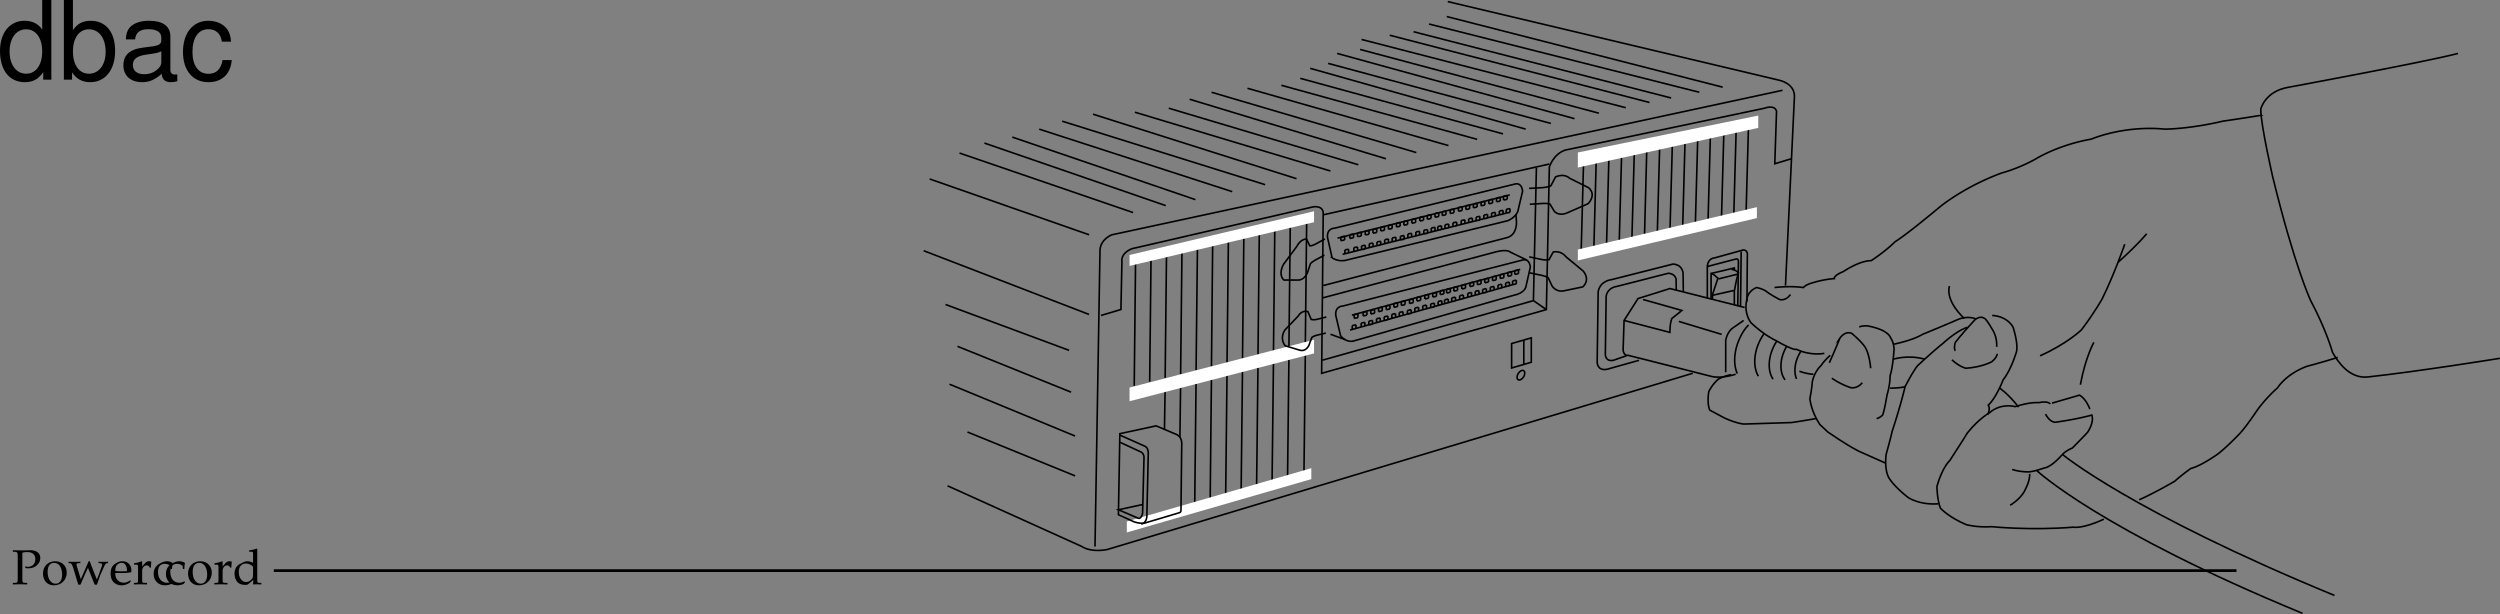 <svg xmlns="http://www.w3.org/2000/svg" xmlns:xlink="http://www.w3.org/1999/xlink" width="457.286" height="112.334"><rect width="100%" height="100%" fill="#808080" stroke="none"/><defs><path id="a" d="M1.938-5.781c.328-.078.578-.11.89-.11.985 0 1.485.454 1.485 1.313 0 .812-.547 1.375-1.329 1.375a1.44 1.44 0 0 1-.546-.094l.078.328c.218.047.343.047.53.047 1.235 0 2.173-.828 2.173-1.906 0-.875-.703-1.406-1.844-1.406-.047 0-.14 0-.25.015-.453.016-1 .016-1.281.016-.282 0-.75 0-1.64-.031v.28l.405.016c.422.047.47.125.485.813v4.047c-.016.719-.047.797-.469.812L.203-.25v.281C.734.016 1.047 0 1.516 0c.468 0 .78.016 1.312.031V-.25l-.422-.016c-.422-.015-.453-.078-.469-.812Zm0 0"/><path id="b" d="M2.516-4.219C1.203-4.219.28-3.297.28-1.953c0 1.266.797 2.14 1.969 2.14 1.39 0 2.375-.968 2.375-2.328 0-1.218-.875-2.078-2.11-2.078zm-.172.297c.844 0 1.437.89 1.437 2.125 0 1.047-.437 1.688-1.187 1.688-.875 0-1.469-.875-1.469-2.157 0-1.078.438-1.656 1.219-1.656zm0 0"/><path id="c" d="M3.719-4.219c-.75 1.75-.86 2-1.438 3.282l-.75-2.485C1.5-3.5 1.5-3.578 1.5-3.64c0-.14.11-.218.344-.218l.36-.016v-.25c-.626.016-.876.016-1.079.016-.203 0-.453 0-1.078-.016v.25l.266.016c.25.015.359.203.593.89l.906 3.03h.422L3.125-2c.078-.188.094-.203.469-1.016L4.813.063h.421c.079-.235.141-.422.204-.594.171-.531.375-1.078.406-1.14l.625-1.407c.265-.61.375-.75.562-.781l.235-.016v-.25c-.5.016-.704.016-.875.016-.172 0-.375 0-.875-.016v.25l.296.016c.22 0 .36.109.36.28 0 .095-.031.204-.063.313L5.656-2c-.078.203-.156.406-.437 1.125l-1.032-2.61c-.125-.328-.187-.5-.265-.734Zm0 0"/><path id="d" d="m3.938-.625-.126-.094c-.562.344-.78.422-1.171.422-.579 0-1.063-.266-1.313-.703-.172-.281-.234-.547-.25-1.063h1.313c.64 0 1.062-.046 1.625-.14 0-.125.015-.203.015-.313 0-1.03-.672-1.703-1.687-1.703-.313 0-.703.11-1.078.328C.53-3.453.234-2.906.234-1.969c0 .563.141 1.047.375 1.39.36.485.954.766 1.641.766.344 0 .672-.078 1.031-.234.235-.11.438-.219.469-.281zm-.704-1.781c-.468.015-.671.031-1.015.031a9.74 9.74 0 0 1-1.125-.063c0-.421.031-.609.14-.859a1.12 1.12 0 0 1 1-.625c.313 0 .547.11.704.36.203.296.265.562.296 1.156zm0 0"/><path id="e" d="M.188-.25v.281C.78.016 1.046 0 1.296 0c.219 0 .547.016 1.281.031V-.25L2.11-.266c-.406-.03-.421-.046-.421-.656v-1.547c0-.547.359-.984.812-.984.266 0 .453.125.594.406h.187l.078-1.078c-.093-.063-.25-.094-.421-.094-.266 0-.547.14-.735.36l-.515.593v-.921l-.079-.032a4.904 4.904 0 0 1-1.406.36v.265h.344c.36 0 .375.031.39.656v2.016C.922-.328.922-.297.61-.266zm0 0"/><path id="f" d="M3.594-2.797c0-.422.047-.781.125-1.11-.36-.218-.672-.312-1.047-.312-.438 0-.938.172-1.469.516-.64.39-.969 1.015-.969 1.812 0 1.22.844 2.079 2.063 2.079.469 0 1.14-.172 1.234-.313l.188-.281-.094-.14c-.344.171-.625.265-.938.265-1 0-1.656-.781-1.656-1.969 0-.969.438-1.5 1.25-1.5.406 0 .828.172 1 .406l.063.547zm0 0"/><path id="g" d="M3.703-3.938c-.5-.218-.75-.28-1.062-.28-.25 0-.47.046-.688.171l-.797.406c-.515.282-.843.938-.843 1.704 0 .718.25 1.312.671 1.671.329.25.75.375 1.329.375.187 0 .39-.03.437-.078l1-.828-.047.828C4.11.016 4.266 0 4.391 0c.078 0 .203 0 .39.016.063 0 .235 0 .438.015V-.25l-.422-.016c-.313-.046-.328-.062-.328-.656v-5.547L4.39-6.53c-.407.156-.704.218-1.407.328v.25h.5c.157 0 .22.11.22.375zm0 1.954c0 .578-.015.671-.125.875-.25.421-.703.703-1.125.703-.781 0-1.36-.766-1.36-1.844 0-.969.485-1.547 1.298-1.547.343 0 .703.11 1.015.328.188.125.297.25.297.313zm0 0"/><path id="h" d="M9.906-14.578H8.234v5.422c-.687-1.063-1.812-1.625-3.218-1.625-2.72 0-4.5 2.187-4.5 5.515 0 3.547 1.718 5.72 4.562 5.72 1.438 0 2.438-.532 3.344-1.829V0h1.484Zm-4.61 5.36c1.798 0 2.938 1.577 2.938 4.093 0 2.422-1.156 4.031-2.921 4.031-1.829 0-3.047-1.625-3.047-4.062 0-2.438 1.218-4.063 3.03-4.063zm0 0"/><path id="i" d="M1.078-14.578V0h1.5v-1.344C3.375-.125 4.438.453 5.906.453c2.75 0 4.547-2.25 4.547-5.734 0-3.407-1.687-5.5-4.469-5.5-1.437 0-2.468.547-3.25 1.719v-5.516zm4.578 5.36c1.86 0 3.063 1.624 3.063 4.124 0 2.375-1.235 4-3.063 4-1.781 0-2.922-1.61-2.922-4.062 0-2.469 1.141-4.063 2.922-4.063zm0 0"/><path id="j" d="M10.703-.984c-.187.046-.265.046-.36.046-.577 0-.905-.296-.905-.828v-6.156c0-1.86-1.36-2.86-3.938-2.86-1.547 0-2.766.438-3.484 1.22-.47.546-.672 1.14-.72 2.187h1.688c.141-1.281.891-1.86 2.454-1.86 1.515 0 2.343.547 2.343 1.547v.454c-.015.718-.375.968-1.734 1.156-2.36.297-2.734.375-3.36.64C1.454-4.921.845-4 .845-2.64.844-.734 2.156.453 4.28.453 5.594.453 6.656 0 7.844-1.078 7.954 0 8.484.453 9.562.453c.36 0 .579-.031 1.141-.172zM7.781-3.297c0 .563-.156.89-.656 1.36-.688.625-1.5.937-2.484.937-1.297 0-2.063-.625-2.063-1.688 0-1.093.719-1.656 2.516-1.906 1.781-.25 2.125-.328 2.687-.593zm0 0"/><path id="k" d="M9.422-6.953c-.078-1.031-.297-1.688-.703-2.266C8-10.203 6.734-10.78 5.28-10.78 2.437-10.78.624-8.546.624-5.061c0 3.375 1.797 5.515 4.64 5.515 2.5 0 4.079-1.5 4.282-4.047H7.859c-.28 1.672-1.14 2.516-2.562 2.516-1.844 0-2.938-1.5-2.938-3.984 0-2.625 1.079-4.172 2.907-4.172 1.39 0 2.28.812 2.468 2.28zm0 0"/></defs><path fill="none" stroke="#000" stroke-miterlimit="10" stroke-width=".3" d="m243.656 47.14-.832-3.683c-.168-1.754 1.293-1.72 1.293-1.72l33.125-8.105c1.215-.164 1.254 1.371 1.254 1.371l-.871 3.684c-.457 1.129-1.781 1.668-1.781 1.668l-29.864 7.297c-1.453.203-2.324-.512-2.324-.512zm1-3.578 31.5-7.91m-30.949 25.742-.871-3.676c-.188-1.754 1.273-1.734 1.273-1.734l33.036-8.457c1.21-.184 1.27 1.355 1.27 1.355l-.833 3.688c-.445 1.137-2.086 1.41-2.086 1.41l-29.527 8.426c-1.453.215-2.262-1.012-2.262-1.012zm2.074-3.746 30.79-8.375M246.953 60.37l29.774-8.304m-29.387 7.492.015.684m.665-.836.015.683m-.695-.531.68-.152m-.665.836.68-.153m16.184-5.238.02.684m.659-.84.02.683m-.699-.527.68-.156m-.661.84.68-.157m.617-.882.016.683m.664-.836.015.684m-.695-.531.68-.153m-.665.837.68-.153m.75-.93.02.684m.66-.836.02.68m-.7-.528.68-.152m-.66.835.68-.156m.793-.976.02.684m.663-.836.016.683m-.699-.531.683-.152m-.664.836.68-.153m.66-.883.02.684m.66-.84.02.684m-.7-.528.68-.156m-.66.84.68-.156m.659-.884.016.684m.664-.835.016.683m-.696-.532.68-.151m-.664.835.68-.152m.707-.93.015.684m.664-.84.016.684m-.695-.528.68-.156m-.664.84.68-.156m.706-.926.016.68m.664-.836.02.683m-.7-.527.68-.156m-.664.836.683-.153m.703-.929.02.683m.66-.835.02.683m-.7-.531.68-.153m-.66.836.68-.152m.57-.883.016.684m.664-.836.015.683m-.695-.531.68-.152m-.664.836.68-.153m-28.395 7.188.015.683m.664-.839.016.683m-.695-.527.68-.156m-.665.839.68-.156m.707-.883.02.684m.659-.836.02.68m-.699-.528.68-.152m-.661.836.68-.156m.703-.973.02.684m.66-.836.02.68m-.7-.528.68-.152m-.66.836.68-.157m.707-.882.015.683m.66-.836.02.684m-.695-.531.675-.153m-.66.836.68-.152m.703-.977.02.684m.66-.836.02.684m-.7-.532.68-.152m-.66.835.68-.151m.66-.883.015.683m.664-.839.02.683m-.699-.527.68-.157m-.665.841.684-.157m.797-.887.015.684m.664-.836.016.684m-.695-.532.68-.152m-.664.836.679-.152m.661-.973.015.68m.664-.836.02.683m-.699-.527.679-.156m-.664.836.683-.153m.75-.929.016.683m.664-.836.016.684m-.696-.531.68-.153m-.664.836.68-.152m.754-.887.015.684m.664-.836.016.68m-.695-.528.68-.152m-.665.835.68-.156m.66-.972.016.683m.664-.835.015.683m-.695-.531.68-.153m-.664.836.68-.152m62.851-3.449 1.64-34.625c0-2.371-2.734-2.918-2.734-2.918L264.81.292m34.99 65.61-5.831 1.64c-1.824.364-1.824-1.273-1.824-1.273l.183-12.914c.367-2.008 2.371-2.188 2.371-2.188l11.34-2.87c2.004.183 1.824 2.003 1.824 2.003l.043 3.028"/><path fill="none" stroke="#000" stroke-miterlimit="10" stroke-width=".3" d="m297.59 65.039-2.473.863c-1.476.293-1.476-1.035-1.476-1.035l.148-10.696c.293-1.625 1.918-1.773 1.918-1.773l9.469-2.418c.914.082 1.265.582 1.402 1.008l.031 2.152"/><path fill="none" stroke="#000" stroke-miterlimit="10" stroke-width=".3" d="M319.121 56.242 305.45 52.78l-5.828 1.824-2.555 4.008-.18 5.469c.18 1.09.91.91.91.91l15.126 3.828c1.824.547 4.558-.367 4.558-.367"/><path fill="none" stroke="#000" stroke-miterlimit="10" stroke-width=".3" d="M315.656 68.09v-5.833c.364-1.82 1.457-2.37 1.457-2.37l1.825-1.274m-21.872 0 8.383 2.187c0-1.824.367-2.55.367-2.55l1.82-1.461-7.105-2.004m6.559 4.011 7.836 2.368m4.922-1.731c-.727.754-1.192 1.473-1.684 2.57-1.027 2.293-1.113 4.668-.398 6.329m4.855-7.219a9.11 9.11 0 0 0-.871 1.535c-1.027 2.293-1.012 4.676-.117 6.168m3.383-6.438a8.27 8.27 0 0 0-.696 1.258c-.965 2.156-.91 4.395 0 5.723m2.516-6.043a7.138 7.138 0 0 0-.445.84c-.91 2.035-.805 4.152.129 5.32m2.906-5.25c-.2.3-.38.629-.54.98-.663 1.485-.726 3.02-.277 4.11m-18.969-1.043L202.48 100.53c-3.097.547-4.554-.547-4.554-.547l-24.602-11.117"/><path fill="none" stroke="#000" stroke-miterlimit="10" stroke-width=".3" d="m200.293 99.984.914-54.313c.18-2.004 2.184-2.73 2.184-2.73l122.652-26.426"/><path fill="none" stroke="#000" stroke-miterlimit="10" stroke-width=".3" d="m201.387 57.703 3.648-1.094.18-8.75s-.363-1.457 1.824-2.367l33.168-7.657s2.004-.363 1.824 1.457l-.285 28.993 41.106-11.657.546-26.082s.73-2.37 2.918-3.097l36.45-7.657s1.82-.726 2.187.547l-.32 9.614 3.008-.91M207.71 47.886l-.245 22.696m3.075-23.364-.247 22.61m3.078-23.274-.25 22.567m0 1.781-.125 7.644M216.2 45.89l-.247 22.524m0 1.781-.129 9.722m3.207-34.644-.25 22.434m0 1.823-.25 22.884m3.285-47.852-.222 22.48m0 1.782-.235 22.742m3.332-47.668-.246 22.437m0 1.735-.254 22.699m3.329-47.489-.247 22.259m0 1.871-.253 22.558m3.328-47.398-.243 22.351m0 1.825-.257 22.421m3.332-47.261-.242 22.254m0 1.882-.258 22.329m3.328-47.129-.242 22.218m0 1.872-.254 21.988m-36.309-44.38-29.16-10.206m26.605 54.308-19.68-8.02m-3.28-8.745 22.96 9.476m-.726-8.019-20.777-8.383m-2.188-7.652 22.598 8.383M168.95 45.855l30.253 11.664m113.09-2.965v-5.906c.184-1.461 1.277-1.461 1.277-1.461l5.317-1.469c.91 0 .726 1.094.726 1.094l-.066 8.387"/><path fill="none" stroke="#000" stroke-miterlimit="10" stroke-width=".3" d="m281.031 30.73-.547 24.258L241.86 65.89m.171-26.598L283.398 30m-2.914 24.988 2.368 1.64"/><path fill="none" stroke="#000" stroke-miterlimit="10" stroke-width=".3" d="m242.031 52.234 33.532-8.746c2.003-.457 1.82-2.918 1.82-2.918l-.09-1.367m-35.445 15.308 31.894-8.472c2.047-.504 2.551.09 2.551.09l3.004 1.456m-33.711-1.062 29.977-7.555m-29.571 6.75v.684m.684-.82v.683m-.684-.547.684-.136m-.684.82.684-.137m16.312-4.828v.684m.684-.821v.684m-.684-.547.684-.137m-.684.82.684-.136m.637-.867v.683m.683-.82v.684m-.683-.547.683-.137m-.683.82.683-.136m.774-.911v.684m.684-.82v.683m-.684-.547.683-.136m-.683.82.683-.137m.821-.957v.684m.683-.82v.683m-.683-.547.683-.136m-.683.82.683-.137m.684-.867v.684m.683-.821v.684m-.683-.547.683-.137m-.683.821.683-.137m.684-.867v.683m.684-.816v.68m-.684-.547.683-.133m-.683.816.683-.136m.731-.91v.683m.68-.82v.683m-.68-.546.68-.137m-.68.82.68-.137m.73-.91v.684m.684-.82v.683m-.684-.547.684-.137m-.684.821.684-.137m.73-.91v.68m.684-.817v.68m-.684-.543.684-.137m-.684.816.684-.136m.59-.864v.684m.684-.82v.683m-.684-.547.683-.136m-.683.82.683-.137m-28.566 6.469v.684m.683-.821v.684m-.683-.547.683-.137m-.683.821.683-.137m.731-.867v.683m.68-.816v.68m-.68-.547.68-.133m-.68.816.68-.136m.73-.953v.68m.683-.817v.68m-.683-.543.684-.137m-.684.816.684-.136m.73-.864v.684m.684-.82v.683m-.684-.547.684-.136m-.684.82.684-.137m.726-.957v.684m.684-.821v.684m-.684-.547.684-.137m-.684.821.684-.137m.683-.868v.684m.684-.82v.684m-.684-.548.684-.136m-.684.82.684-.136m.82-.864v.684m.684-.82v.68m-.684-.544.684-.136m-.684.82.684-.14m.684-.958v.688m.683-.821v.684m-.683-.551.683-.133m-.683.821.683-.137m.774-.914v.684m.683-.821v.684m-.683-.547.683-.137m-.683.82.683-.136m.778-.864v.68m.683-.816v.683m-.683-.547.683-.136m-.683.816.683-.133m.679-.957v.684m.684-.82v.683m-.684-.547.684-.136m-.684.82.684-.137m-17.222 1.094v.684m.688-.821v.684m-.688-.547.687-.137m-.687.821.687-.137m.953-.958v.68m.684-.82v.688m-.684-.548.684-.14m-.684.82.684-.132m.73-.868v.684m.684-.82v.683m-.684-.547.684-.136m-.684.82.684-.137m.727-.867v.684m.687-.82v.683m-.687-.547.687-.136m-.687.82.687-.137m.726-.863v.683m.684-.82v.684m-.684-.547.684-.137m-.684.82.684-.136m.731-.957v.683m.683-.82v.684m-.683-.547.683-.137m-.683.82.683-.136m.727-.868v.684m.683-.82v.683m-.683-.547.683-.136m-.683.82.683-.137m.778-.957v.684m.679-.82v.683m-.679-.547.68-.136m-.68.82.68-.137m.687-.867v.684m.68-.821v.684m-.68-.547.68-.137m-.68.821.68-.137m.777-.91v.683m.684-.82v.684m-.684-.547.684-.137m-.684.82.684-.136m.773-.957v.683m.683-.82v.683m-.683-.546.684-.137m-.684.82.684-.137m.683-.866v.687m.684-.825v.684m-.684-.546.684-.138m-.684.825.684-.14m.726-.911v.684m.684-.82v.683m-.684-.547.684-.137m-.684.821.684-.137m.641-.863v.68m.683-.817v.68m-.683-.543.683-.137m-.683.817.683-.138m.774-.91v.684m.684-.82v.683m-.684-.547.683-.136m-.683.82.683-.137m.821-.957v.684m.683-.821v.684m-.683-.547.683-.137m-.683.821.683-.137m.684-.863v.68m.683-.817v.684m-.683-.547.683-.137m-.683.816.683-.132m.684-.868v.684m.684-.82v.683m-.684-.547.683-.136m-.683.82.683-.137m.727-.914v.688m.684-.821v.684m-.684-.551.684-.133m-.684.821.684-.137m.73-.914v.684m.684-.821v.684m-.684-.547.684-.137m-.684.821.684-.137m.73-.91v.683m.68-.82v.684m-.68-.547.68-.137m-.68.82.68-.136m.594-.868v.684m.684-.82v.683m-.684-.547.683-.136m-.683.82.683-.137m-27.996 21.106.016.683m.664-.836.015.684m-.695-.531.68-.153m-.664.836.68-.152m16.206-5.168.016.684m.664-.836.016.683m-.696-.531.68-.152m-.664.835.68-.152m.621-.878.012.683m.668-.833.011.684m-.691-.534.68-.15m-.668.833.68-.149m.757-.929.012.683m.667-.836.012.688m-.691-.535.68-.153m-.668.836.68-.148m.8-.977.016.684m.668-.832.012.68m-.696-.532.684-.148m-.668.832.68-.152m.664-.879.015.683m.668-.832.012.684m-.695-.535.683-.149m-.668.833.68-.15m.668-.878.012.68m.668-.832.015.683m-.695-.531.68-.152m-.668.832.683-.149m.707-.926.016.684m.664-.836.016.684m-.696-.532.68-.152m-.664.836.68-.152m.711-.926.011.684m.668-.837.012.684m-.691-.531.68-.152m-.669.836.68-.153m.711-.926.015.684m.665-.836.015.684m-.695-.532.68-.152m-.664.836.68-.152m.573-.88.016.684m.664-.832.016.684m-.696-.536.68-.148m-.664.832.68-.148m-28.426 7.062.012.684m.668-.832.015.684m-.695-.536.68-.148m-.668.832.683-.148m.711-.884.012.684m.668-.836.015.684m-.695-.532.68-.152m-.668.836.683-.152m.708-.969.015.684m.664-.837.016.684m-.695-.531.68-.152m-.665.836.68-.153m.71-.882.012.683m.668-.832.016.684m-.696-.535.68-.149m-.667.832.683-.148m.707-.973.016.684m.664-.836.015.683m-.695-.531.68-.152m-.664.836.68-.153m.664-.878.015.683m.664-.836.016.684m-.695-.531.68-.153m-.665.836.68-.152m.801-.883.015.684m.668-.832.012.68m-.695-.532.683-.148m-.668.832.68-.153m.664-.969.016.684m.664-.832.015.68m-.695-.532.68-.148m-.664.832.68-.152m.753-.926.016.684m.664-.837.015.684m-.695-.531.68-.152m-.664.836.68-.153m.757-.879.012.684m.668-.836.012.684m-.692-.532.68-.152m-.668.836.68-.152m.664-.973.015.683m.664-.832.016.684m-.695-.535.68-.149m-.665.832.68-.148m12.379 9.094 3.598-1.043v4.465l-3.598 1.043zm2.23-.633v4.465m-.035 2.254c.278-.453.282-.961.008-1.125-.273-.168-.722.066-1 .523-.277.453-.28.957-.008 1.125.274.168.72-.066 1-.523zm36.415-52.981L264.628 3.027m46.2 13.851L261.391 4.394m44.289 13.531-47.114-12.12m43.149 12.941-47.52-12.301m43.192 13.258-48.34-12.485m43.418 13.489L248.773 9.042M288 21.707 244.582 9.773m39.09 12.801-40.73-10.98M279.07 23.62l-39.41-11.117m35.266 11.985-37.09-10.16m32.352 11.16L234.375 15.6m30.57 11.028-36.765-10.48m30.89 11.758-37.453-11.028m31.895 12.164-35.903-10.886m30.844 11.98-34.672-10.344m29.571 11.485-35.766-10.754m29.566 12.164-37.222-11.8m31.484 12.893-37.133-11.616m31.117 12.894L190.09 23.621m28.566 12.894-33.488-11.437m28.066 12.531L180.066 26.17m27.2 12.712-31.758-10.886m251.5 80.918c-37.176-15.309-49.754-25.79-49.754-25.79m43.922 29.071c-37.176-15.313-48.66-26.153-48.66-26.153m-20.411-20.324c-3.097-.91-5.832 0-5.832 0m2.187 5.016c-.91.27-2.733.27-2.733.27m-16.587-3.098c1.462.547 2.555.547 2.555.547m37.543 6.015c-2.008-2.55-3.465-3.465-3.465-3.465M239.008 40.511l-.242 22.274m0 1.871-.254 22.031m51.136-56.742-.453 16.898m2.774-17.422-.453 16.79m2.774-17.313-.454 16.723m2.777-17.251-.453 16.66m2.774-17.136-.454 16.547m2.739-17.121-.434 16.578m2.793-17.098-.453 16.508m2.773-16.988-.449 16.308m2.77-16.878-.45 16.378m2.771-16.902-.45 16.262m2.77-16.785-.45 16.203m2.91-16.786-.449 16.231m2.699-16.731-.449 16.231m2.699-16.731-.449 16.231"/><path fill="#fff" d="M288.61 27.89v2.75l33-7.25v-2.25l-33 6.75m0 17.75v2l32.75-7.75v-2l-32.75 7.75m-82.5 49.75v2l33.75-9.75v-2l-33.75 9.75m.5-48.75v2l33.75-8v-2l-33.75 8m0 24.25v2.5l33.75-8.75v-2.5l-33.75 8.75"/><path fill="none" stroke="#000" stroke-miterlimit="10" stroke-width=".3" d="m211.469 77.894 3.379 1.43c1.562.52 1.3 1.82 1.3 2.601l-.128 11.055c0 .648.043.738-.649.91l-6.113 1.82c-.52 0-1.04 0-1.82-.257l-2.864-1.301.262-14.828zm0 0"/><path fill="none" stroke="#000" stroke-miterlimit="10" stroke-width=".3" d="m204.836 79.585 4.68 2.082c.523.52.261.13.523 1.04l-.262 11.703c0 .78-.52 1.43-1.039 1.43"/><path fill="none" stroke="#000" stroke-miterlimit="10" stroke-width=".3" d="m204.836 80.886 3.64 1.692c.52.129.782.648.782 1.039l-.262 10.273c-.129.52-.39 1.04-.777.91l-3.645-1.558 4.418-.957m70.696-57.825 2.519-.14c.79-.047 1.461-.324 1.461-.324l.867-1.637c1.672-.727 2.555.234 2.555.234l3.492 1.746c1.531 1.356-.102 2.922-.102 2.922l-3.8 1.664c-1.672.723-2.414-.332-2.414-.332l-.758-1.277c-.656-.215-2.035-.055-2.035-.055l-1.645.098m-.113 9.621 2.285.488c.715.153 1.328.043 1.328.043l.785-1.418c1.516-.308 2.317.871 2.317.871l3.168 2.621c1.386 1.735-.094 2.895-.094 2.895l-3.445.715c-1.516.304-2.192-.938-2.192-.938l-.687-1.465c-.594-.378-1.844-.562-1.844-.562l-1.492-.316m-37.489-6.211-1.753.96c-.551.301-1.016.317-1.016.317l-.606-1.258c-1.16.004-1.777 1.352-1.777 1.352l-2.43 3.273c-1.062 2.024.07 2.875.07 2.875l2.645.004c1.164-.012 1.68-1.39 1.68-1.39l.527-1.606c.457-.5 1.418-.945 1.418-.945l1.14-.621m.352 11.324-1.753.433c-.551.137-1.016.012-1.016.012l-.606-1.437c-1.16-.344-1.777.816-1.777.816l-2.43 2.547c-1.062 1.703.07 2.894.07 2.894l2.645.797c1.164.344 1.68-.883 1.68-.883l.527-1.449c.457-.363 1.418-.52 1.418-.52l1.14-.277m75.981-14.906-.125 10.125m-6.125-7.375 5.25-1.375c.5-.125.5.25.5.625l-.125 7.875"/><path fill="none" stroke="#000" stroke-miterlimit="10" stroke-width=".3" d="M312.984 54.64v-4.625l4.25-1v.375"/><path fill="none" stroke="#000" stroke-miterlimit="10" stroke-width=".3" d="M316.734 49.265c.625.125.875.25 1.25.625-.375 1.125-.75 3.375-.75 3.375v2.5m-4.25-5.75c.75.25.75.5 1.25.875l-1 3v.875m1.126-3.75 3.5-.875m-4.626 3.875 3.875-.875m-70.999 9-2.75-1"/><g transform="translate(-11.39 -4.11)"><use xlink:href="#a" width="100%" height="100%" x="13.538" y="110.986"/><use xlink:href="#b" width="100%" height="100%" x="18.974" y="110.986"/><use xlink:href="#c" width="100%" height="100%" x="23.888" y="110.986"/><use xlink:href="#d" width="100%" height="100%" x="31.394" y="110.986"/><use xlink:href="#e" width="100%" height="100%" x="35.705" y="110.986"/><use xlink:href="#f" width="100%" height="100%" x="39.26" y="110.986"/><use xlink:href="#f" width="100%" height="100%" x="41.51" y="110.986"/><use xlink:href="#b" width="100%" height="100%" x="45.506" y="110.986"/><use xlink:href="#e" width="100%" height="100%" x="50.42" y="110.986"/><use xlink:href="#g" width="100%" height="100%" x="53.975" y="110.986"/></g><path fill="none" stroke="#000" stroke-miterlimit="10" stroke-width=".5" d="M50.082 104.374h359"/><path fill="none" stroke="#000" stroke-miterlimit="10" stroke-width=".3" d="M449.605 9.773c-5.464 1.457-30.976 6.184-30.976 6.184-4.371.73-5.102 4.011-5.102 4.011 0 2.914 2.188 12.39 2.188 12.39 4.008 16.403 6.926 22.599 6.926 22.599 2.914 5.468 4.007 9.48 4.007 9.48.977 1.75 3.11 4.875 6.454 4.516 9.175-.985 24.16-3.414 24.16-3.414M327.504 53.874c-.914 1.278-2.008.91-2.008.91-2.004-1.093-2.367-1.456-2.367-1.456-.73-.547-1.824-.73-1.824-.73-1.82.73-1.82 2.37-1.82 2.37-.548 2.461.82 4.102.82 4.102 2.55 2.367 4.465 3.187 4.465 3.187 3.46 2.004 3.828 1.64 3.828 1.64 2.73 1.274 5.101.731 5.101.731m51.121 30.344c-3.922 1.82-5.558 1.457-5.558 1.457-7.93.637-14.946-.09-14.946-.09-2.734.18-4.648-.367-4.648-.367-3.098-1.273-4.738-3.008-4.738-3.008-.637-1.73-.637-4.007-.637-4.007 1.004-3.555 2.371-4.739 2.371-4.739 2.55-3.918 3.188-5.011 3.188-5.011 2.097-2.641 4.101-3.739 4.101-3.739 2.094-1.82 4.645-1.09 4.645-1.09 2.918-.914 4.285-.73 4.285-.73 2.004-.363 2.094.273 2.094.273"/><path fill="none" stroke="#000" stroke-miterlimit="10" stroke-width=".3" d="M374.156 75.746c1.004 1.82 2.008 1.457 2.008 1.457 3.918-.547 6.469-1.278 6.469-1.278.453 1.457-.82 3.192-.82 3.192a199.922 199.922 0 0 1-2.735 2.824c-1.277.547-1.824 1.183-1.824 1.183-2.184 2.461-3.277 2.461-3.277 2.461-2.098.73-2.918.73-2.918.73-1.82 0-3.008-.456-3.008-.456m-.363 6.558c2.187-1.367 2.734-2.824 2.734-2.824 1.004-1.914.82-2.914.82-2.914m11.024-11.847c-.817-2.094-1.91-2.551-1.91-2.551-3.102.91-5.012 1.457-5.012 1.457m-20.778 18.41c-3.37.27-5.468-1.098-5.468-1.098-2.825-2.183-3.645-3.734-3.645-3.734-.82-1.64-.453-4.192-.453-4.192.91-3.28 1.09-4.19 1.09-4.19 1.734-5.286 2.37-8.2 2.37-8.2 1.458-2.828 2.278-3.828 2.278-3.828 3.555-3.282 4.559-4.012 4.559-4.012 2.914-2.64 4.555-3.008 4.555-3.008"/><path fill="none" stroke="#000" stroke-miterlimit="10" stroke-width=".3" d="M357.027 65.812c1.368 1.273 2.551 1.547 2.551 1.547 2.918-.18 4.738-1.184 4.738-1.184 1.004-.82 1.004-1.457 1.004-1.457m-.093-1.278c.093-1.73-.637-2.913-.637-2.913-1.094-1.914-1.457-2.188-1.457-2.188-1.004-.82-2.004.274-2.004.274-2.371 2.55-3.465 4.008-3.465 4.008-.363 1.187 0 1.55 0 1.55m-12.848 20.504-4.921-2.187c-2.278-1.188-5.56-3.465-5.56-3.465-.73-.727-1.456-1.367-1.456-1.367-1.64-2.457-1.824-4.739-1.824-4.739.367-1.73.457-3.187.457-3.187.457-1.914 1.55-2.824 1.55-2.824.727-1.094 1.731-1.914 1.731-1.914"/><path fill="none" stroke="#000" stroke-miterlimit="10" stroke-width=".3" d="M335.066 69.183a14.718 14.718 0 0 0 3.461 1.73c1.368.184 2.098-.91 2.098-.91m1.547-2.644c-.274-3.098-1.184-4.098-1.184-4.098-.82-1.094-2.277-2.277-2.277-2.277-1.277-.547-2.188.91-2.188.91a110.993 110.993 0 0 1-1.914 4.465"/><path fill="none" stroke="#000" stroke-miterlimit="10" stroke-width=".3" d="M340.078 59.796c.727-.273 1.547-.18 1.547-.18 3.922.727 4.195 2.184 4.195 2.184.637.914.637 2.098.637 2.098-.273 3.734-.73 4.828-.73 4.828 0 1.824-.547 3.465-.547 3.465-.547 3.277-.82 3.734-.82 3.734-.547.547-1.094.64-1.094.64"/><path fill="none" stroke="#000" stroke-miterlimit="10" stroke-width=".3" d="M346.273 62.988c3.918-.82 5.375-1.824 5.375-1.824 4.012-1.641 6.29-2.641 6.29-2.641 2.003-.914 3.46-.184 3.46-.184"/><path fill="none" stroke="#000" stroke-miterlimit="10" stroke-width=".3" d="M356.57 52.324c-.73 2.918 2.735 5.925 2.735 5.925m21.23 12.118c.914-5.012 2.461-7.746 2.461-7.746m-9.84 2.461c4.922-2.188 7.563-4.739 7.563-4.739 2.55-3.37 3.828-5.738 3.828-5.738 2.277-4.648 4.098-9.934 4.098-9.934"/><path fill="none" stroke="#000" stroke-miterlimit="10" stroke-width=".3" d="M387.46 47.953c3.645-3.282 5.196-5.196 5.196-5.196m-60.508 33.809c-2.55.453-4.464.726-4.464.726-2.641.09-8.746.274-8.746.274-1.551-.184-3.465-1.094-3.465-1.094-.364-.183-2.73-1.457-2.73-1.457-.548-1.277-.184-3.371-.184-3.371.73-1.457 1.73-2.277 1.73-2.277 1.367-.73 2.371-.82 2.371-.82m96.903-47.454a388.83 388.83 0 0 1-6.965 1.07c-6.196 1.458-10.57 1.458-10.57 1.458-7.657-.727-13.485 1.824-13.485 1.824-6.2 1.094-10.207 3.644-10.207 3.644-3.281 1.82-6.2 2.551-6.2 2.551-6.921 2.55-11.296 6.195-11.296 6.195-6.563 5.47-8.203 6.38-8.203 6.38-1.82 1.824-4.371 3.464-4.371 3.464-2.188 0-5.106 2.004-5.106 2.004-1.82.727-1.64 1.274-1.64 1.274-2.184.183-3.825.73-3.825.73-1.457.363-1.824.91-1.824.91-2.55-.363-5.285 0-5.285 0m103.019 12.781a134.646 134.646 0 0 1-5.609 1.618c-3.918 1.457-5.375 3.918-5.375 3.918-2.55 2.277-3.918 4.375-3.918 4.375-2.277 3.37-3.191 4.191-3.191 4.191-2.457 2.55-3.824 3.555-3.824 3.555-3.375 2.367-4.922 2.64-4.922 2.64-1.457 1.004-3.008 2.371-3.008 2.371-4.281 2.461-6.469 3.371-6.469 3.371m-26.883-33.714c2.918.18 3.828 2.183 3.828 2.183 1.094 3.555.547 4.649.547 4.649-1.093 3.464-2.367 4.922-2.367 4.922-1.46 3.644-2.734 4.648-2.734 4.648.453.727-.094 1.73-.094 1.73"/><g transform="translate(-11.39 -4.11)"><use xlink:href="#h" width="100%" height="100%" x="10.875" y="18.688"/><use xlink:href="#i" width="100%" height="100%" x="21.995" y="18.688"/><use xlink:href="#j" width="100%" height="100%" x="33.115" y="18.688"/><use xlink:href="#k" width="100%" height="100%" x="44.235" y="18.688"/></g></svg>
